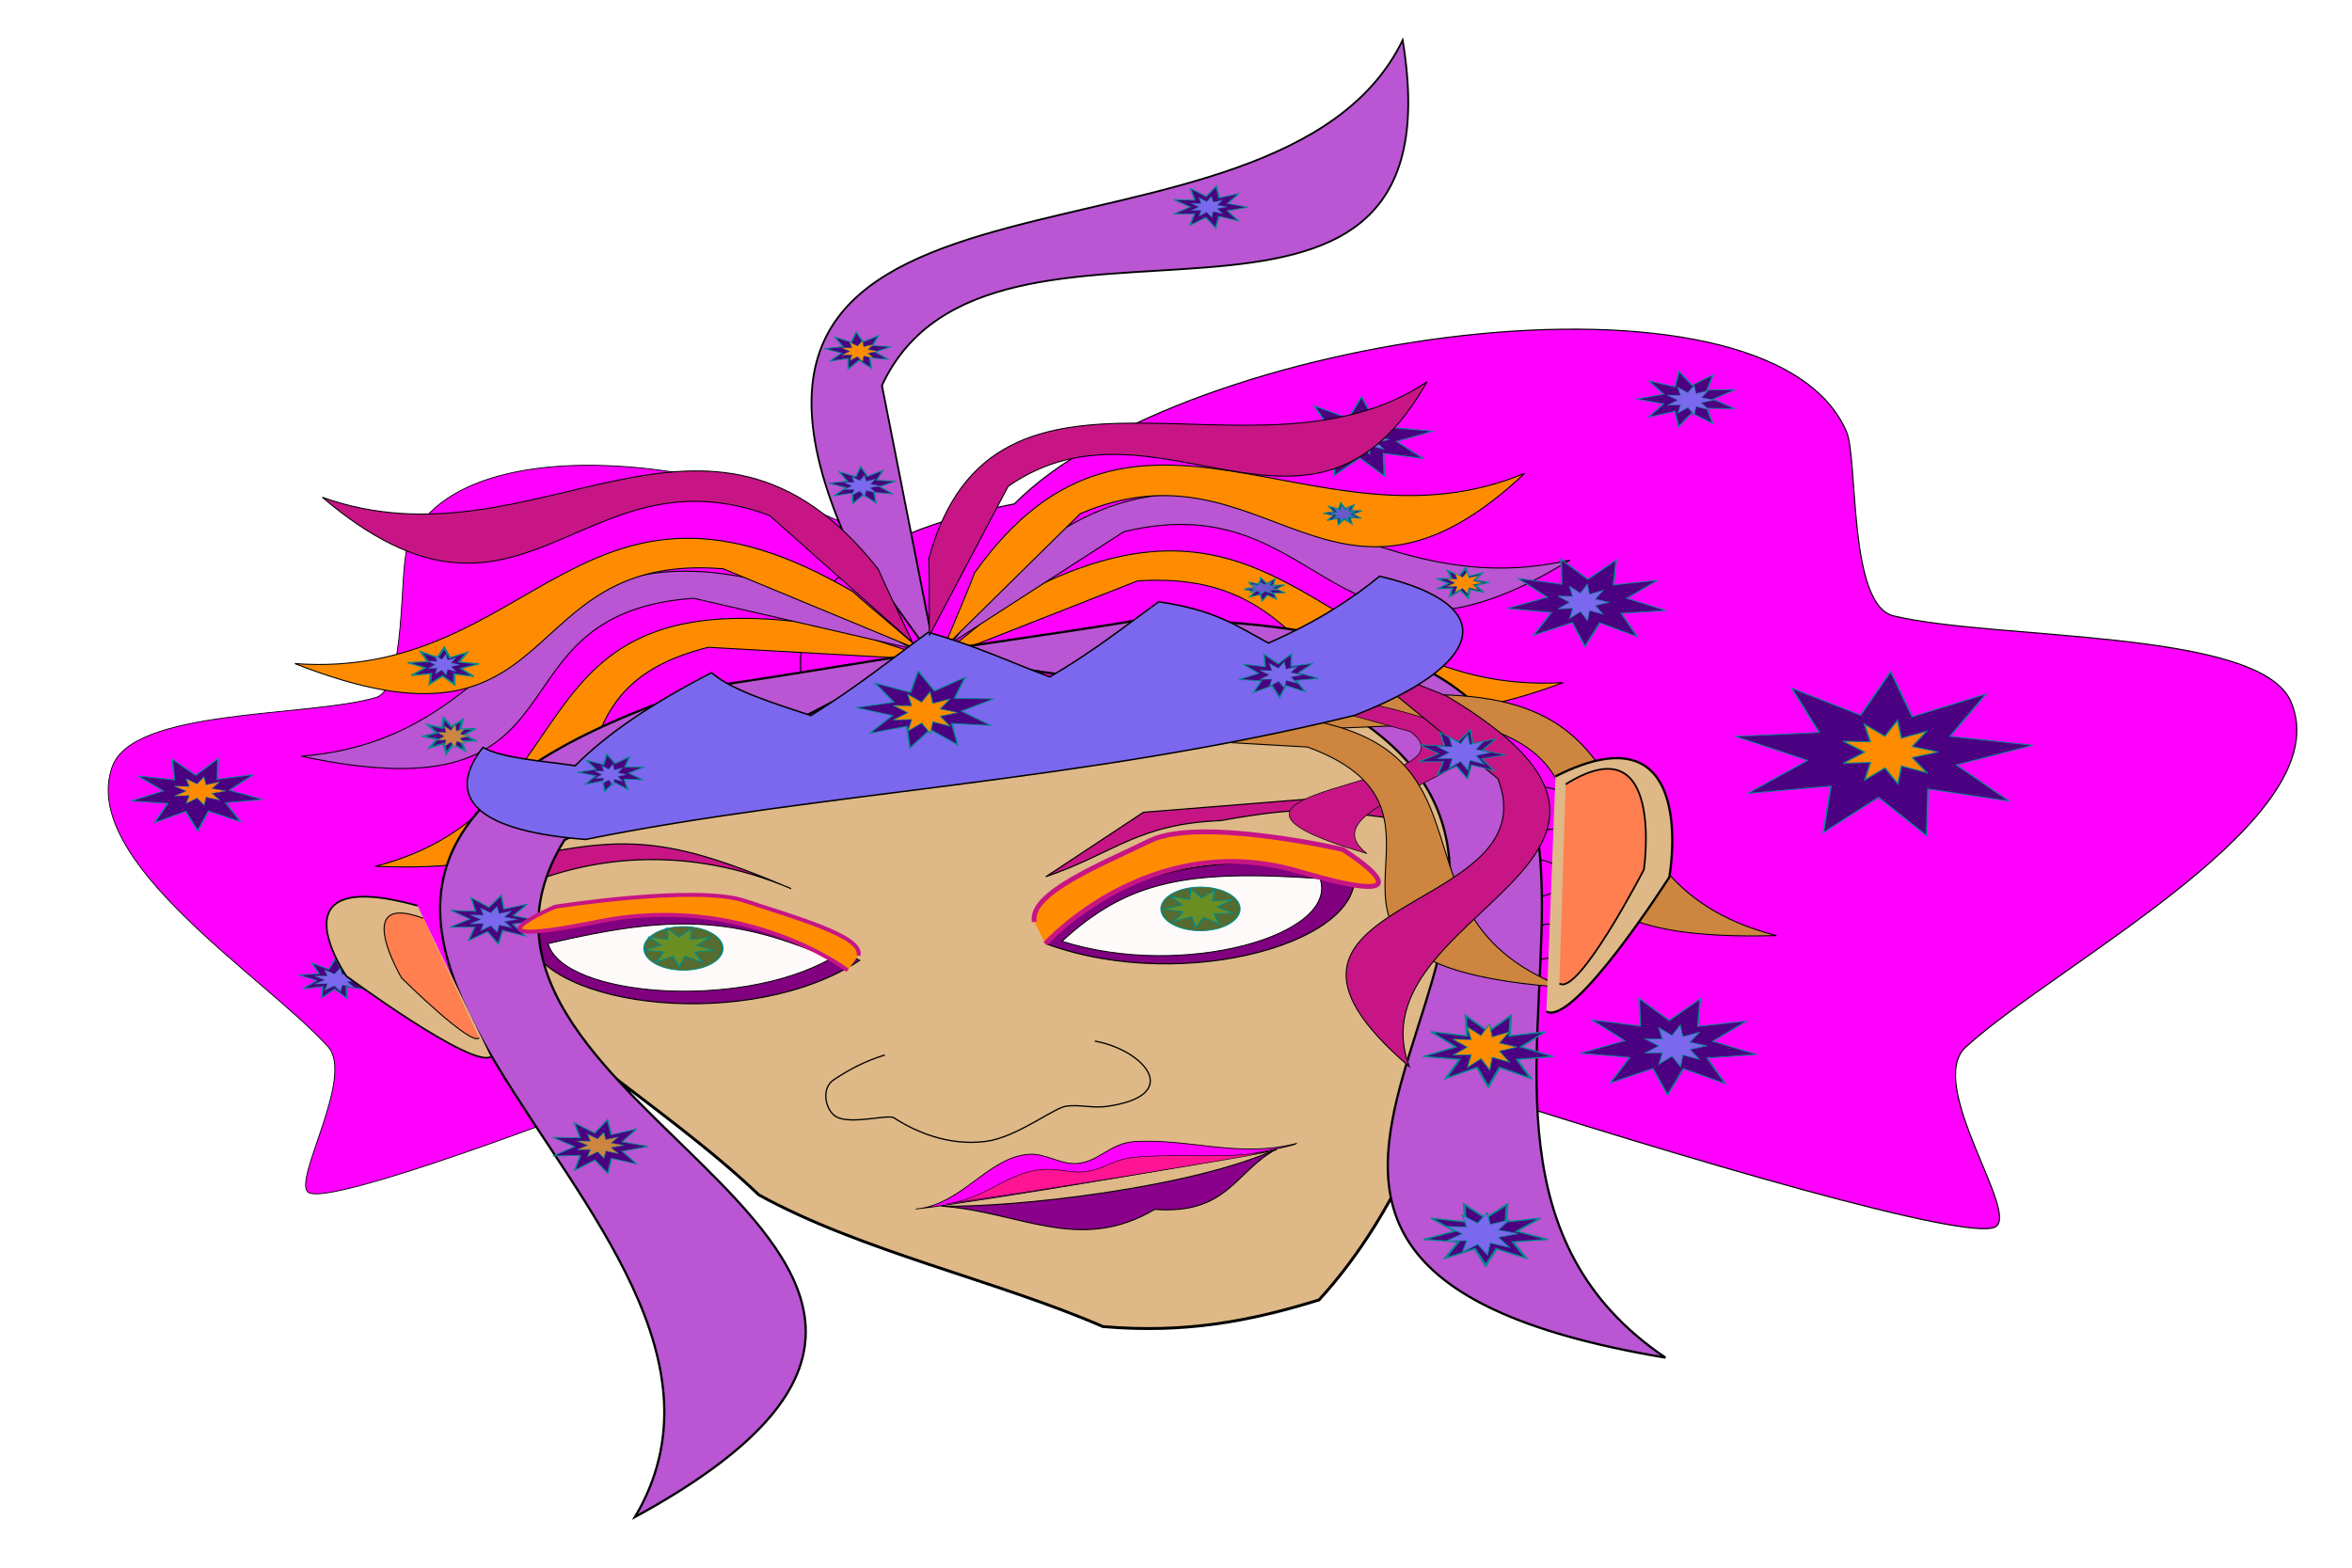 <?xml version="1.0" encoding="UTF-8" standalone="no"?>
<!-- Created with Inkscape (http://www.inkscape.org/) -->

<svg
   xmlns:dc="http://purl.org/dc/elements/1.1/"
   xmlns:cc="http://creativecommons.org/ns#"
   xmlns:rdf="http://www.w3.org/1999/02/22-rdf-syntax-ns#"
   xmlns:svg="http://www.w3.org/2000/svg"
   xmlns="http://www.w3.org/2000/svg"
   xmlns:sodipodi="http://sodipodi.sourceforge.net/DTD/sodipodi-0.dtd"
   xmlns:inkscape="http://www.inkscape.org/namespaces/inkscape"
   width="1080"
   height="720"
   id="svg2"
   version="1.1"
   inkscape:version="0.48.4 r9939"
   sodipodi:docname="FaceIconFemale1.svg">
  <defs
     id="defs4" />
  <sodipodi:namedview
     id="base"
     pagecolor="#ffffff"
     bordercolor="#666666"
     borderopacity="1.0"
     inkscape:pageopacity="0.0"
     inkscape:pageshadow="2"
     inkscape:zoom="0.24748737"
     inkscape:cx="165.06967"
     inkscape:cy="320.86978"
     inkscape:document-units="px"
     inkscape:current-layer="layer1"
     showgrid="false"
     units="px"
     inkscape:window-width="1358"
     inkscape:window-height="698"
     inkscape:window-x="0"
     inkscape:window-y="0"
     inkscape:window-maximized="1" />
  <g
     inkscape:label="Layer 1"
     inkscape:groupmode="layer"
     id="layer1"
     transform="translate(0,-332.36)">
    <path
       inkscape:connector-curvature="0"
       id="path3932"
       d="m 440.693,611.042 c 99.711,23.452 62.991,90.905 33.329,141.497 -7.654,13.055 -314.545,137.653 -332.268,127.546 -8.069,-4.602 21.421,-53.086 8.834,-67.015 -28.942,-32.029 -114.415,-85.335 -99.064,-128.548 9.569,-26.938 89.807,-22.67 121.095,-31.815 13.953,-4.078 10.75,-58.361 14.402,-68.643 24.012,-67.596 201.917,-36.611 253.671,26.978 z"
       style="fill:#ff00ff;stroke:#000000;stroke-width:0.391px;stroke-linecap:butt;stroke-linejoin:miter;stroke-opacity:1" />
    <path
       style="fill:#ff00ff;stroke:#000000;stroke-width:0.533px;stroke-linecap:butt;stroke-linejoin:miter;stroke-opacity:1"
       d="m 465.745,563.789 c -150.184,28.952 -94.875,112.226 -50.2,174.685 11.528,16.117 473.763,169.939 500.457,157.461 12.154,-5.681 -32.264,-65.536 -13.305,-82.733 43.592,-39.541 172.33,-105.35 149.209,-158.698 -14.413,-33.257 -135.266,-27.987 -182.392,-39.278 -21.015,-5.035 -16.192,-72.05 -21.693,-84.743 -36.166,-83.45 -304.124,-45.197 -382.076,33.306 z"
       id="path3930"
       inkscape:connector-curvature="0" />
    <path
       style="fill:#deb887;stroke:#000000;stroke-width:1.332px;stroke-linecap:butt;stroke-linejoin:miter;stroke-opacity:1"
       d="m 206.009,756.325 c 34.626,47.592 97.194,81.746 142.469,124.833 46.804,25.795 109.326,39.314 157.963,60.46 37.553,3.237 67.455,-2.379 99.244,-12.238 38.938,-42.708 51.504,-90.312 77.45,-138.563 32.565,-60.154 -2.647,-114.969 -71.154,-161.721 -126.299,33.045 -344.449,51.89 -405.971,127.229 z"
       id="path3296"
       inkscape:connector-curvature="0" />
    <path
       inkscape:connector-curvature="0"
       id="path3888"
       d="M 430.023,636.394 404.981,509.401 c 49.533,-106.736 267.665,15.02 239.098,-158.589 -57.774,118.735 -340.105,34.884 -255.894,228.294 14.944,19.526 37.097,51.677 41.838,57.289 z"
       style="fill:#ba55d3;stroke:#000000;stroke-width:0.818px;stroke-linecap:butt;stroke-linejoin:miter;stroke-opacity:1" />
    <path
       inkscape:connector-curvature="0"
       id="path3896"
       d="m 429.958,635.475 92.378,-36.327 c 98.546,-6.496 67.47,94.444 195.436,46.712 -110.416,6.316 -128.139,-108.191 -255.185,-37.174 -10.918,9.364 -29.623,23.946 -32.628,26.789 z"
       style="fill:#ff8c00;stroke:#000000;stroke-width:0.472px;stroke-linecap:butt;stroke-linejoin:miter;stroke-opacity:1" />
    <path
       style="fill:#ba55d3;stroke:#000000;stroke-width:0.472px;stroke-linecap:butt;stroke-linejoin:miter;stroke-opacity:1"
       d="m 437.369,627.285 78.696,-50.734 c 93.957,-22.707 95.004,80.762 204.82,13.006 -105.572,24.504 -158.353,-84.065 -260.051,6.215 -7.728,10.934 -21.421,28.244 -23.466,31.513 z"
       id="path3898"
       inkscape:connector-curvature="0" />
    <path
       inkscape:connector-curvature="0"
       id="path3900"
       d="m 433.516,629.871 62.542,-61.616 c 85.44,-36.529 115.892,64.513 204.031,-18.495 -96.289,40.058 -178.792,-58.088 -252.584,45.713 -4.449,11.872 -12.918,30.89 -13.989,34.399 z"
       style="fill:#ff8c00;stroke:#000000;stroke-width:0.472px;stroke-linecap:butt;stroke-linejoin:miter;stroke-opacity:1" />
    <path
       style="fill:#ff8c00;stroke:#000000;stroke-width:0.472px;stroke-linecap:butt;stroke-linejoin:miter;stroke-opacity:1"
       d="m 429.797,635.5 -104.558,-5.859 c -93.709,23.248 -9.497,106.352 -152.903,100.604 104.464,-26.929 57.38,-136.893 212.815,-109.579 15.16,5.329 40.325,13.124 44.646,14.834 z"
       id="path3890"
       inkscape:connector-curvature="0" />
    <path
       style="fill:none;stroke:#000000;stroke-width:0.533px;stroke-linecap:butt;stroke-linejoin:miter;stroke-opacity:1"
       d="m 680.925,704.447 c 26.155,-14.892 32.583,-14.225 49.817,3.154"
       id="path3009"
       inkscape:connector-curvature="0" />
    <path
       style="fill:none;stroke:#000000;stroke-width:0.533px;stroke-linecap:butt;stroke-linejoin:miter;stroke-opacity:1"
       d="m 686.699,735.877 c 1.972,-0.766 4.097,-1.424 5.917,-2.299 2.892,-1.391 5.752,-6.274 9.987,-6.622 10.669,-0.877 23.048,8.993 14.744,13.652 -7.997,4.486 -30.187,6.787 -28.187,14.283 4.365,16.359 17.415,-2.096 24.234,2.72 17.552,12.396 -4.458,15.736 -10.816,15.754"
       id="path3015"
       inkscape:connector-curvature="0" />
    <path
       style="fill:none;stroke:#000000;stroke-width:0.533px;stroke-linecap:butt;stroke-linejoin:miter;stroke-opacity:1"
       d="m 731.641,706.077 c -9.02,10.698 -49.706,9.53 -29.251,-1.945"
       id="path3017"
       inkscape:connector-curvature="0" />
    <path
       style="fill:#800080;stroke:#000000;stroke-width:0.533px;stroke-linecap:butt;stroke-linejoin:miter;stroke-opacity:1"
       d="m 480.519,765.886 c 37.183,-35.254 69.666,-41.438 140.814,-35.147 8.904,33.372 -76.526,58.558 -140.814,35.147 z"
       id="path3023"
       inkscape:connector-curvature="0" />
    <path
       inkscape:connector-curvature="0"
       id="path3025"
       d="m 394.703,773.441 c -53.946,-27.784 -88.262,-28.493 -153.1,-11.056 8.845,33.376 103.739,43.782 153.1,11.056 z"
       style="fill:#800080;stroke:#000000;stroke-width:0.533px;stroke-linecap:butt;stroke-linejoin:miter;stroke-opacity:1" />
    <path
       style="fill:#fffafa;stroke:#000000;stroke-width:0.418px;stroke-linecap:butt;stroke-linejoin:miter;stroke-opacity:1"
       d="m 381.516,772.621 c -45.163,-19.725 -74.302,-19.985 -129.813,-6.879 6.709,24.107 87.083,30.944 129.813,6.879 z"
       id="path3027"
       inkscape:connector-curvature="0" />
    <path
       inkscape:connector-curvature="0"
       id="path3029"
       d="m 487.669,764.675 c 30.264,-27.876 57.668,-33.017 118.474,-28.794 8.89,25.962 -62.834,46.447 -118.474,28.794 z"
       style="fill:#fffafa;stroke:#000000;stroke-width:0.434px;stroke-linecap:butt;stroke-linejoin:miter;stroke-opacity:1"
       inkscape:transform-center-x="18.483555"
       inkscape:transform-center-y="-1.1630363" />
    <path
       sodipodi:type="arc"
       style="fill:#556b2f;stroke:#008b8b"
       id="path3801"
       sodipodi:cx="433.35544"
       sodipodi:cy="459.40265"
       sodipodi:rx="25.253813"
       sodipodi:ry="25.253813"
       d="m 458.609,459.403 a 25.254,25.254 0 1 1 -50.508,0 25.254,25.254 0 1 1 50.508,0 z"
       transform="matrix(0.698,0.086,-0.155,0.387,82.549,552.877)" />
    <path
       d="m 458.609,459.403 a 25.254,25.254 0 1 1 -50.508,0 25.254,25.254 0 1 1 50.508,0 z"
       sodipodi:ry="25.253813"
       sodipodi:rx="25.253813"
       sodipodi:cy="459.40265"
       sodipodi:cx="433.35544"
       id="path3803"
       style="fill:#556b2f;stroke:#008b8b"
       sodipodi:type="arc"
       transform="matrix(0.679,0.124,-0.223,0.377,359.447,522.858)" />
    <path
       sodipodi:type="star"
       style="fill:#6b8e23;stroke:#008b8b"
       id="path3805"
       sodipodi:sides="9"
       sodipodi:cx="426.28436"
       sodipodi:cy="452.33157"
       sodipodi:r1="23.035023"
       sodipodi:r2="11.517513"
       sodipodi:arg1="0.66104317"
       sodipodi:arg2="1.010109"
       inkscape:flatsided="false"
       inkscape:rounded="0"
       inkscape:randomized="0"
       d="m 444.467,466.474 -12.058,-4.388 -1.286,12.767 -6.416,-11.112 -9.192,8.953 2.228,-12.637 -12.796,0.95 9.829,-8.249 -10.414,-7.497 12.832,-6.8e-4 -3.158,-12.437 9.83,8.248 5.575,-11.557 2.229,12.637 11.7,-5.27 -6.415,11.113 12.35,3.484 -12.058,4.389 z"
       inkscape:transform-center-x="0.020231907"
       inkscape:transform-center-y="0.26464052"
       transform="matrix(0.698,0.086,-0.155,0.387,84.428,555.574)" />
    <path
       transform="matrix(0.679,0.124,-0.223,0.377,362.216,525.894)"
       inkscape:transform-center-y="0.1103743"
       inkscape:transform-center-x="0.29961584"
       d="m 444.467,466.474 -12.058,-4.388 -1.286,12.767 -6.416,-11.112 -9.192,8.953 2.228,-12.637 -12.796,0.95 9.829,-8.249 -10.414,-7.497 12.832,-6.8e-4 -3.158,-12.437 9.83,8.248 5.575,-11.557 2.229,12.637 11.7,-5.27 -6.415,11.113 12.35,3.484 -12.058,4.389 z"
       inkscape:randomized="0"
       inkscape:rounded="0"
       inkscape:flatsided="false"
       sodipodi:arg2="1.010109"
       sodipodi:arg1="0.66104317"
       sodipodi:r2="11.517513"
       sodipodi:r1="23.035023"
       sodipodi:cy="452.33157"
       sodipodi:cx="426.28436"
       sodipodi:sides="9"
       id="path3807"
       style="fill:#6b8e23;stroke:#008b8b"
       sodipodi:type="star" />
    <path
       style="fill:#c71585;stroke:#000000;stroke-width:0.533px;stroke-linecap:butt;stroke-linejoin:miter;stroke-opacity:1"
       d="m 363.042,740.387 c -45.831,-19.397 -94.326,-17.4 -136.98,5.465 -18.283,-1.639 -5.184,-11.66 -6.532,-14.69 63.48,-15.539 81.412,-17.057 143.511,9.225 z"
       id="path3811"
       inkscape:connector-curvature="0" />
    <path
       style="fill:#c71585;stroke:#000000;stroke-width:0.533px;stroke-linecap:butt;stroke-linejoin:miter;stroke-opacity:1"
       d="m 480.435,734.912 44.616,-29.486 98.594,-7.886 c 12.66,1.65 18.35,8.076 27.377,12.049 -42.786,-4.941 -47.759,-8.016 -90.49,-0.352 -38.329,1.517 -49.273,15.212 -80.097,25.674 z"
       id="path3815"
       inkscape:connector-curvature="0" />
    <path
       style="fill:#deb887;stroke:#000000;stroke-width:0.591px;stroke-linecap:butt;stroke-linejoin:miter;stroke-opacity:1"
       d="m 406.292,816.89 c -9.624,2.977 -16.57,6.859 -23.409,11.353 -5.971,3.923 -3.934,13.718 0.73,16.784 6.421,4.22 24.134,-1.094 26.912,0.732 9.691,6.369 25.177,13.084 42.236,10.804 14.217,-1.9 31.099,-15.41 36.894,-16.185 5.936,-0.793 12.15,0.973 18.126,0.175 36.082,-4.822 17.854,-25.892 -5.051,-30.058"
       id="path3823"
       inkscape:connector-curvature="0" />
    <path
       style="fill:#8b008b;stroke:#000000;stroke-width:0.481px;stroke-linecap:butt;stroke-linejoin:miter;stroke-opacity:1"
       d="m 432.234,886.296 c 33.382,0.811 115.205,-8.49 153.806,-26.131 -19.059,10.312 -22.254,30.075 -55.85,27.642 -34.561,20.485 -61.714,1.114 -97.957,-1.511 z"
       id="path3841"
       inkscape:connector-curvature="0" />
    <path
       style="fill:#ff00ff;stroke:#000000;stroke-width:0.382px;stroke-linecap:butt;stroke-linejoin:miter;stroke-opacity:1"
       d="m 420.71,887.63 c 21.081,-1.966 33.036,-24.023 52.061,-25.163 7.122,-0.427 14.386,4.716 21.396,4.296 10.377,-0.622 15.487,-9.427 26.85,-10.107 25.45,-1.525 47.842,7.728 74.281,0.862 -2.249,2.998 -150.803,27.571 -174.588,30.113 z"
       id="path3851"
       inkscape:connector-curvature="0" />
    <path
       style="fill:#ba55d3;stroke:#000000;stroke-width:1.034px;stroke-linecap:butt;stroke-linejoin:miter;stroke-opacity:1"
       d="m 421.968,632.716 200.534,29.239 C 762.806,753.728 492.865,910.513 764.741,955.881 609.734,851.246 848.501,617.496 524.654,616.83 c -35.272,6.066 -92.37,13.719 -102.686,15.887 z"
       id="path3882"
       inkscape:connector-curvature="0" />
    <path
       inkscape:connector-curvature="0"
       id="path3886"
       d="m 426.406,632.03 -167.224,86.136 c -77.579,125.482 255.939,188.904 32.389,310.92 83.916,-141.598 -263.636,-284.638 32.149,-381.169 35.609,-4.9 92.054,-14.814 102.686,-15.887 z"
       style="fill:#ba55d3;stroke:#000000;stroke-width:1.034px;stroke-linecap:butt;stroke-linejoin:miter;stroke-opacity:1" />
    <path
       inkscape:connector-curvature="0"
       id="path3892"
       d="M 418.492,630.206 318.483,607.12 c -98.473,7.065 -42.239,101.995 -180.116,72.56 110.089,-8.861 98.345,-123.779 241.247,-71.342 13.111,7.71 35.201,19.484 38.878,21.868 z"
       style="fill:#ba55d3;stroke:#000000;stroke-width:0.472px;stroke-linecap:butt;stroke-linejoin:miter;stroke-opacity:1" />
    <path
       style="fill:#ff8c00;stroke:#000000;stroke-width:0.472px;stroke-linecap:butt;stroke-linejoin:miter;stroke-opacity:1"
       d="m 423.445,631.429 -91.252,-37.822 c -98.324,-8.098 -70.323,93.322 -196.806,43.519 110.197,8.112 131.395,-106.078 256.252,-33.01 10.631,9.539 28.888,24.422 31.806,27.314 z"
       id="path3894"
       inkscape:connector-curvature="0" />
    <path
       inkscape:connector-curvature="0"
       id="path3327"
       d="m 563.736,668.878 110.173,-4.56 c 93.693,23.169 -8.926,101.806 141.777,97.741 -104.268,-26.796 -35.644,-131.492 -202.722,-106.922 -16.768,4.945 -44.415,12.149 -49.228,13.741 z"
       style="fill:#cd853f;stroke:#000000;stroke-width:0.472px;stroke-linecap:butt;stroke-linejoin:miter;stroke-opacity:1" />
    <path
       inkscape:connector-curvature="0"
       id="path3323"
       d="m 569.989,646.82 77.571,21.525 c 34.718,25.699 -123.483,25.985 -19.886,56.022 -37.466,-28.876 128.533,-43.312 -9.502,-71.128 -16.717,-2.114 -43.185,-5.859 -48.182,-6.418 z"
       style="fill:#c71585;stroke:#000000;stroke-width:0.305px;stroke-linecap:butt;stroke-linejoin:miter;stroke-opacity:1" />
    <path
       style="fill:#cd853f;stroke:#000000;stroke-width:0.472px;stroke-linecap:butt;stroke-linejoin:miter;stroke-opacity:1"
       d="m 490.393,669.247 109.987,6.196 c 87.415,32.017 -31.861,99.814 118.095,110.436 -97.052,-36.632 -5.499,-133.502 -176.29,-125.438 -17.701,3.261 -46.673,7.699 -51.792,8.806 z"
       id="path3325"
       inkscape:connector-curvature="0" />
    <path
       style="fill:#c71585;stroke:#000000;stroke-width:0.472px;stroke-linecap:butt;stroke-linejoin:miter;stroke-opacity:1"
       d="m 618.852,633.501 68.949,56.498 c 24.843,63.575 -132.321,53.659 -40.721,132.187 -26.382,-71.331 143.823,-94.618 17.202,-170.16 -15.805,-6.158 -40.679,-16.857 -45.43,-18.525 z"
       id="path3329"
       inkscape:connector-curvature="0" />
    <path
       style="fill:#7b68ee;stroke:#000000;stroke-width:0.679px;stroke-linecap:butt;stroke-linejoin:miter;stroke-opacity:1"
       d="m 268.913,717.892 c -55.805,-4.247 -62.732,-22.39 -47.156,-42.252 8.999,5.035 27.553,6.21 42.372,8.387 14.874,-14.906 35.237,-28.588 62.576,-42.713 9.427,8.192 28.571,13.994 45.633,19.68 21.017,-13.022 36.426,-25.544 53.885,-38.222 22.483,6.319 37.997,13.89 55.845,20.459 19.485,-11.357 33.828,-22.746 49.974,-34.471 26.159,3.719 36.383,11.403 50.413,18.941 23.138,-10.099 39.307,-21.034 51.06,-30.707 57.829,13.777 46.612,41.347 -11.511,63.912 -125.411,30.759 -246.057,35.33 -353.091,56.987 z"
       id="path3913"
       inkscape:connector-curvature="0" />
    <path
       sodipodi:type="star"
       style="fill:#4b0082;stroke:#008b8b"
       id="path3934"
       sodipodi:sides="9"
       sodipodi:cx="1187.9395"
       sodipodi:cy="191.7122"
       sodipodi:r1="97.14286"
       sodipodi:r2="48.571434"
       sodipodi:arg1="1.2753555"
       sodipodi:arg2="1.6244213"
       inkscape:flatsided="false"
       inkscape:rounded="0"
       inkscape:randomized="0"
       d="m 1216.224,284.646 -30.888,-44.432 -35.467,40.871 4.899,-53.891 -53.44,8.511 38.394,-38.134 -46.408,-27.831 53.923,-4.533 -17.662,-51.15 44.222,31.189 19.349,-50.536 13.828,52.317 47.306,-26.276 -23.036,48.966 53.128,10.279 -49.121,22.703 34.091,42.025 -52.222,-14.183 z"
       inkscape:transform-center-x="-0.64644824"
       inkscape:transform-center-y="-0.80761679"
       transform="matrix(0.715,0,0,0.397,15.073,603.175)" />
    <path
       sodipodi:type="star"
       style="fill:#4b0082;stroke:#008b8b"
       id="path3936"
       sodipodi:sides="9"
       sodipodi:cx="852.56873"
       sodipodi:cy="-175.98331"
       sodipodi:r1="47.121208"
       sodipodi:r2="23.560608"
       sodipodi:arg1="0.5404195"
       sodipodi:arg2="0.88948535"
       inkscape:flatsided="false"
       inkscape:rounded="0"
       inkscape:randomized="0"
       d="m 892.975,-151.74 -25.567,-5.943 0.531,26.244 -15.766,-20.987 -16.463,20.445 1.413,-26.211 -25.753,5.08 17.93,-19.17 -22.993,-12.662 26.058,-3.16 -9.474,-24.479 21.993,14.329 8.477,-24.842 7.637,25.113 22.462,-13.581 -10.292,24.147 25.937,4.035 -23.406,11.882 z"
       inkscape:transform-center-x="-0.098418791"
       inkscape:transform-center-y="-0.5101285"
       transform="matrix(0.715,0,0,0.397,15.073,603.175)" />
    <path
       sodipodi:type="star"
       style="fill:#4b0082;stroke:#008b8b"
       id="path3938"
       sodipodi:sides="9"
       sodipodi:cx="1050.5586"
       sodipodi:cy="527.08289"
       sodipodi:r1="57.42786"
       sodipodi:r2="28.713936"
       sodipodi:arg1="0.88506682"
       sodipodi:arg2="1.2341327"
       inkscape:flatsided="false"
       inkscape:rounded="0"
       inkscape:randomized="0"
       d="m 1086.924,571.53 -26.88,-17.345 -10.198,30.321 -9.442,-30.565 -27.302,16.673 12.414,-29.484 -31.632,-4.777 28.461,-14.607 -21.16,-23.992 31.191,7.105 -0.788,-31.981 19.327,25.492 19.953,-25.005 -1.581,31.951 31.358,-6.329 -21.749,23.46 28.09,15.308 -31.74,3.991 z"
       inkscape:transform-center-x="0.088394577"
       inkscape:transform-center-y="0.6389743"
       transform="matrix(0.715,0,0,0.397,15.073,603.175)" />
    <path
       sodipodi:type="star"
       style="fill:#4b0082;stroke:#008b8b"
       id="path3940"
       sodipodi:sides="9"
       sodipodi:cx="998.0307"
       sodipodi:cy="13.925367"
       sodipodi:r1="51.745056"
       sodipodi:r2="25.872534"
       sodipodi:arg1="0.89605538"
       sodipodi:arg2="1.2451212"
       inkscape:flatsided="false"
       inkscape:rounded="0"
       inkscape:randomized="0"
       d="m 1030.356,54.331 -24.047,-15.894 -9.488,27.218 -8.205,-27.632 -24.764,14.752 11.476,-26.442 -28.452,-4.618 25.788,-12.879 -18.828,-21.826 28.033,6.711 -0.393,-28.822 17.161,23.16 18.225,-22.332 -1.741,28.772 28.316,-5.392 -19.828,20.922 25.157,14.07 -28.637,3.282 z"
       inkscape:transform-center-x="0.15022622"
       inkscape:transform-center-y="0.53702913"
       transform="matrix(0.715,0,0,0.397,15.073,603.175)" />
    <path
       sodipodi:type="star"
       style="fill:#4b0082;stroke:#008b8b"
       id="path3942"
       sodipodi:sides="9"
       sodipodi:cx="1062.6805"
       sodipodi:cy="-220.43002"
       sodipodi:r1="32.576443"
       sodipodi:r2="16.288223"
       sodipodi:arg1="1.0516502"
       sodipodi:arg2="1.4007161"
       inkscape:flatsided="false"
       inkscape:rounded="0"
       inkscape:randomized="0"
       d="m 1078.843,-192.146 -13.405,-12.231 -8.557,16.003 -2.407,-17.986 -16.841,6.759 9.717,-15.326 -17.246,-5.648 17.295,-5.494 -9.581,-15.412 16.78,6.909 2.567,-17.964 8.414,16.078 13.514,-12.111 -3.89,17.725 18.137,-0.591 -14.373,11.078 14.274,11.205 -18.131,-0.753 z"
       inkscape:transform-center-x="0.68452423"
       inkscape:transform-center-y="-0.009999807"
       transform="matrix(0.715,0,0,0.397,15.073,603.175)" />
    <path
       sodipodi:type="star"
       style="fill:#4b0082;stroke:#008b8b"
       id="path3944"
       sodipodi:sides="9"
       sodipodi:cx="105.05586"
       sodipodi:cy="236.15894"
       sodipodi:r1="42.952274"
       sodipodi:r2="21.476141"
       sodipodi:arg1="0.85196633"
       sodipodi:arg2="1.2010322"
       inkscape:flatsided="false"
       inkscape:rounded="0"
       inkscape:randomized="0"
       d="m 133.34,268.484 -20.523,-12.3 -6.872,22.918 -7.815,-22.614 -19.996,13.139 8.55,-22.347 -23.764,-2.788 20.914,-11.623 -16.412,-17.411 23.492,4.539 -1.381,-23.887 15.078,18.578 14.297,-19.186 -0.391,23.923 23.284,-5.508 -15.677,18.075 21.377,10.748 -23.628,3.769 z"
       inkscape:transform-center-x="-0.11036833"
       inkscape:transform-center-y="0.45365424"
       transform="matrix(0.715,0,0,0.397,15.073,603.175)" />
    <path
       sodipodi:type="star"
       style="fill:#4b0082;stroke:#008b8b"
       id="path3946"
       sodipodi:sides="9"
       sodipodi:cx="193.9493"
       sodipodi:cy="450.31128"
       sodipodi:r1="23.560604"
       sodipodi:r2="11.780304"
       sodipodi:arg1="0.5404195"
       sodipodi:arg2="0.88948535"
       inkscape:flatsided="false"
       inkscape:rounded="0"
       inkscape:randomized="0"
       d="m 214.152,462.433 -12.784,-2.972 0.265,13.122 -7.883,-10.493 -8.231,10.222 0.707,-13.105 -12.876,2.54 8.965,-9.585 -11.496,-6.331 13.029,-1.58 -4.737,-12.24 10.996,7.165 4.239,-12.421 3.818,12.557 11.231,-6.791 -5.146,12.073 12.969,2.017 -11.703,5.941 z"
       inkscape:transform-center-x="-0.049203742"
       inkscape:transform-center-y="-0.2550621"
       transform="matrix(0.715,0,0,0.397,15.073,603.175)" />
    <path
       sodipodi:type="star"
       style="fill:#4b0082;stroke:#008b8b"
       id="path3948"
       sodipodi:sides="9"
       sodipodi:cx="755.59412"
       sodipodi:cy="-442.66357"
       sodipodi:r1="24.578072"
       sodipodi:r2="12.289038"
       sodipodi:arg1="1.4056476"
       sodipodi:arg2="1.7547135"
       inkscape:flatsided="false"
       inkscape:rounded="0"
       inkscape:randomized="0"
       d="m 759.635,-418.42 -6.288,-12.162 -10.241,9.087 3.001,-13.358 -13.686,0.379 10.885,-8.304 -10.727,-8.507 13.677,0.635 -2.749,-13.412 10.068,9.278 6.515,-12.042 1.749,13.579 12.731,-5.037 -7.388,11.527 12.99,4.325 -13.069,4.081 7.171,11.663 -12.634,-5.275 z"
       inkscape:transform-center-x="-0.50165722"
       inkscape:transform-center-y="0.015895228"
       transform="matrix(0.715,0,0,0.397,15.073,603.175)" />
    <path
       sodipodi:type="star"
       style="fill:#4b0082;stroke:#008b8b"
       id="path3950"
       sodipodi:sides="9"
       sodipodi:cx="573.76666"
       sodipodi:cy="139.18428"
       sodipodi:r1="45.175396"
       sodipodi:r2="22.587702"
       sodipodi:arg1="1.1071487"
       sodipodi:arg2="1.4562146"
       inkscape:flatsided="false"
       inkscape:rounded="0"
       inkscape:randomized="0"
       d="m 593.97,179.59 -17.621,-17.967 -13.079,21.5 -1.949,-25.089 -23.838,8.063 14.634,-20.473 -23.444,-9.147 24.37,-6.277 -12.08,-22.076 22.703,10.856 4.937,-24.676 10.413,22.91 19.643,-15.73 -6.749,24.243 25.158,0.577 -20.753,14.233 18.902,16.613 -25.047,-2.437 z"
       inkscape:transform-center-x="0.64121085"
       inkscape:transform-center-y="-0.18656832"
       transform="matrix(0.715,0,0,0.397,15.073,603.175)" />
    <path
       sodipodi:type="star"
       style="fill:#4b0082;stroke:#008b8b"
       id="path3952"
       sodipodi:sides="9"
       sodipodi:cx="371.73615"
       sodipodi:cy="211.91527"
       sodipodi:r1="21.759352"
       sodipodi:r2="10.879678"
       sodipodi:arg1="0.38050638"
       sodipodi:arg2="0.72957223"
       inkscape:flatsided="false"
       inkscape:rounded="0"
       inkscape:randomized="0"
       d="m 391.939,219.996 -12.093,-0.829 2.172,11.925 -8.73,-8.408 -6.002,10.531 -1.283,-12.053 -11.367,4.209 6.765,-10.058 -11.413,-4.082 11.647,-3.357 -6.119,-10.463 11.08,4.915 2.038,-11.949 5.328,10.887 9.242,-7.843 -2.917,11.765 12.121,-0.068 -9.797,7.138 z"
       inkscape:transform-center-x="0.38522351"
       inkscape:transform-center-y="-0.047147597"
       transform="matrix(0.715,0,0,0.397,15.073,603.175)" />
    <path
       sodipodi:type="star"
       style="fill:#4b0082;stroke:#008b8b"
       id="path3954"
       sodipodi:sides="9"
       sodipodi:cx="800.04083"
       sodipodi:cy="98.778183"
       sodipodi:r1="25.872528"
       sodipodi:r2="12.936267"
       sodipodi:arg1="2.2455373"
       sodipodi:arg2="2.5946031"
       inkscape:flatsided="false"
       inkscape:rounded="0"
       inkscape:randomized="0"
       d="m 783.878,118.981 5.114,-13.475 -14.319,-1.641 12.579,-7.035 -9.914,-10.461 14.158,2.696 -0.87,-14.386 9.113,11.166 8.58,-11.58 -0.197,14.411 14.016,-3.355 -9.414,10.913 12.894,6.439 -14.226,2.309 5.738,13.221 -12.382,-7.376 -4.102,13.816 -4.744,-13.609 z"
       inkscape:transform-center-x="-0.075145411"
       inkscape:transform-center-y="0.26851467"
       transform="matrix(0.715,0,0,0.397,15.073,603.175)" />
    <path
       sodipodi:type="star"
       style="fill:#4b0082;stroke:#008b8b"
       id="path3956"
       sodipodi:sides="9"
       sodipodi:cx="917.21851"
       sodipodi:cy="187.6716"
       sodipodi:r1="28.571428"
       sodipodi:r2="14.285717"
       sodipodi:arg1="1.4288993"
       sodipodi:arg2="1.7779651"
       inkscape:flatsided="false"
       inkscape:rounded="0"
       inkscape:randomized="0"
       d="m 921.259,215.956 -6.979,-14.304 -12.147,10.284 3.848,-15.444 -15.916,0.07 12.875,-9.357 -12.237,-10.177 15.877,1.108 -2.833,-15.662 11.45,11.054 7.897,-13.818 1.666,15.828 14.932,-5.509 -8.898,13.196 14.98,5.378 -15.299,4.389 8.018,13.748 -14.541,-6.471 z"
       inkscape:transform-center-x="-0.50166121"
       inkscape:transform-center-y="0.0642665"
       transform="matrix(0.715,0,0,0.397,15.073,604.178)" />
    <path
       sodipodi:type="star"
       style="fill:#4b0082;stroke:#008b8b"
       id="path3958"
       sodipodi:sides="9"
       sodipodi:cx="921.25909"
       sodipodi:cy="519.00165"
       sodipodi:r1="28.284271"
       sodipodi:r2="14.142138"
       sodipodi:arg1="1.5707963"
       sodipodi:arg2="1.9198622"
       inkscape:flatsided="false"
       inkscape:rounded="0"
       inkscape:randomized="0"
       d="m 921.259,547.286 -4.837,-14.995 -13.344,8.378 5.933,-14.596 -15.607,-2.16 13.927,-7.367 -10.568,-11.686 15.405,3.309 -0.583,-15.745 9.674,12.436 9.674,-12.436 -0.583,15.745 15.405,-3.309 -10.568,11.686 13.927,7.367 -15.607,2.16 5.933,14.596 -13.344,-8.378 z"
       inkscape:transform-center-y="0.50999373"
       transform="matrix(1.071,0,0,0.598,-303.28,504.294)"
       inkscape:transform-center-x="-1.7120614e-05" />
    <path
       sodipodi:type="star"
       style="fill:#4b0082;stroke:#008b8b"
       id="path3960"
       sodipodi:sides="9"
       sodipodi:cx="933.38092"
       sodipodi:cy="737.19458"
       sodipodi:r1="24.243662"
       sodipodi:r2="12.121833"
       sodipodi:arg1="1.5707963"
       sodipodi:arg2="1.9198622"
       inkscape:flatsided="false"
       inkscape:rounded="0"
       inkscape:randomized="0"
       d="m 933.381,761.438 -4.146,-12.853 -11.438,7.181 5.086,-12.511 -13.378,-1.851 11.938,-6.315 -9.058,-10.017 13.204,2.836 -0.5,-13.496 8.292,10.66 8.292,-10.66 -0.5,13.496 13.204,-2.836 -9.058,10.017 11.938,6.315 -13.378,1.851 5.086,12.511 -11.438,-7.181 z"
       inkscape:transform-center-y="0.43620467"
       transform="matrix(1.19,0,0,0.597,-428.536,458.997)" />
    <path
       sodipodi:type="star"
       style="fill:#4b0082;stroke:#008b8b"
       id="path3962"
       sodipodi:sides="9"
       sodipodi:cx="294.96454"
       sodipodi:cy="381.62088"
       sodipodi:r1="28.571428"
       sodipodi:r2="14.285717"
       sodipodi:arg1="1.4288993"
       sodipodi:arg2="1.7779651"
       inkscape:flatsided="false"
       inkscape:rounded="0"
       inkscape:randomized="0"
       d="m 299.005,409.905 -6.979,-14.304 -12.147,10.284 3.848,-15.444 -15.916,0.07 12.875,-9.357 -12.237,-10.177 15.877,1.108 -2.833,-15.662 11.45,11.054 7.897,-13.818 1.666,15.828 14.932,-5.509 -8.898,13.196 14.98,5.378 -15.299,4.389 8.018,13.748 -14.541,-6.471 z"
       inkscape:transform-center-x="-0.50164585"
       inkscape:transform-center-y="0.06426229"
       transform="matrix(0.715,0,0,0.397,15.073,603.175)" />
    <path
       sodipodi:type="star"
       style="fill:#4b0082;stroke:#008b8b"
       id="path3964"
       sodipodi:sides="9"
       sodipodi:cx="363.65491"
       sodipodi:cy="644.26056"
       sodipodi:r1="31.558174"
       sodipodi:r2="15.77909"
       sodipodi:arg1="0.69473828"
       sodipodi:arg2="1.0438041"
       inkscape:flatsided="false"
       inkscape:rounded="0"
       inkscape:randomized="0"
       d="m 387.899,664.464 -16.308,-6.565 -2.35,17.422 -8.273,-15.511 -12.999,11.835 3.633,-17.2 -17.565,0.711 13.839,-10.841 -13.912,-10.746 17.57,0.591 -3.75,-17.175 13.079,11.746 8.167,-15.567 2.469,17.405 16.263,-6.675 -9.297,14.92 16.749,5.34 -16.712,5.454 z"
       inkscape:transform-center-x="-0.66725196"
       inkscape:transform-center-y="-0.0073792233"
       transform="matrix(0.715,0,0,0.397,15.073,603.175)" />
    <path
       sodipodi:type="star"
       style="fill:#4b0082;stroke:#008b8b"
       id="path3970"
       sodipodi:sides="9"
       sodipodi:cx="272.85715"
       sodipodi:cy="73.790756"
       sodipodi:r1="15.386185"
       sodipodi:r2="7.6930943"
       sodipodi:arg1="1.9513027"
       sodipodi:arg2="2.3003686"
       inkscape:flatsided="false"
       inkscape:rounded="0"
       inkscape:randomized="0"
       d="m 267.143,88.076 0.586,-8.551 -8.432,1.536 5.946,-6.173 -7.446,-4.244 8.523,-0.907 -2.976,-8.037 7.112,4.783 2.886,-8.07 2.373,8.236 7.399,-4.327 -3.476,7.835 8.449,1.441 -7.698,3.768 5.546,6.535 -8.319,-2.062 0.048,8.571 -5.047,-6.927 z"
       inkscape:transform-center-x="-0.090279712"
       inkscape:transform-center-y="-0.21376102"
       transform="matrix(1.075,0,0,0.561,-89.853,597.083)" />
    <path
       sodipodi:type="star"
       style="fill:#4b0082;stroke:#008b8b"
       id="path3972"
       sodipodi:sides="9"
       sodipodi:cx="274.28571"
       sodipodi:cy="159.50504"
       sodipodi:r1="11.517511"
       sodipodi:r2="5.7587571"
       sodipodi:arg1="1.6951513"
       sodipodi:arg2="2.0442172"
       inkscape:flatsided="false"
       inkscape:rounded="0"
       inkscape:randomized="0"
       d="m 272.857,170.934 -1.197,-6.303 -5.815,2.711 3.135,-5.598 -6.197,-1.661 6,-2.273 -3.68,-5.256 6.057,2.115 0.56,-6.391 3.281,5.514 4.537,-4.536 -1.031,6.332 6.391,-0.559 -4.86,4.188 5.255,3.68 -6.415,0.084 1.66,6.197 -4.969,-4.059 z"
       inkscape:transform-center-x="0.27343886"
       inkscape:transform-center-y="0.071281976"
       transform="matrix(1.102,0,0,0.711,-95.672,556.779)" />
    <path
       sodipodi:type="star"
       style="fill:#4b0082;stroke:#008b8b"
       id="path3974"
       sodipodi:sides="9"
       sodipodi:cx="841.42859"
       sodipodi:cy="-87.637817"
       sodipodi:r1="12.777531"
       sodipodi:r2="6.3887672"
       sodipodi:arg1="1.1071487"
       sodipodi:arg2="1.4562146"
       inkscape:flatsided="false"
       inkscape:rounded="0"
       inkscape:randomized="0"
       d="m 847.143,-76.209 -4.984,-5.082 -3.699,6.081 -0.551,-7.096 -6.743,2.281 4.139,-5.791 -6.631,-2.587 6.893,-1.775 -3.417,-6.244 6.421,3.071 1.396,-6.979 2.945,6.48 5.556,-4.449 -1.909,6.857 7.116,0.163 -5.87,4.026 5.346,4.699 -7.084,-0.689 z"
       inkscape:transform-center-x="0.18134497"
       inkscape:transform-center-y="-0.052770525"
       transform="matrix(0.715,0,0,0.397,15.073,603.175)" />
    <path
       sodipodi:type="star"
       style="fill:#4b0082;stroke:#008b8b"
       id="path3976"
       sodipodi:sides="9"
       sodipodi:cx="914.28571"
       sodipodi:cy="-11.923532"
       sodipodi:r1="13.170778"
       sodipodi:r2="6.5853906"
       sodipodi:arg1="1.3521274"
       sodipodi:arg2="1.7011932"
       inkscape:flatsided="false"
       inkscape:rounded="0"
       inkscape:randomized="0"
       d="m 917.143,0.934 -3.713,-6.328 -5.219,5.156 1.223,-7.234 -7.313,0.595 5.587,-4.756 -5.984,-4.245 7.337,-0.052 -1.856,-7.098 5.654,4.676 3.141,-6.63 1.325,7.216 6.668,-3.06 -3.623,6.38 7.075,1.942 -6.876,2.558 4.172,6.036 -6.912,-2.46 z"
       inkscape:transform-center-x="-0.28077409"
       inkscape:transform-center-y="-0.052809661"
       transform="matrix(0.944,0,0,0.523,-191.639,606.396)" />
    <path
       sodipodi:type="star"
       style="fill:#4b0082;stroke:#008b8b"
       id="path3978"
       sodipodi:sides="9"
       sodipodi:cx="791.42859"
       sodipodi:cy="-0.49496081"
       sodipodi:r1="13.477116"
       sodipodi:r2="6.7385597"
       sodipodi:arg1="1.012197"
       sodipodi:arg2="1.3612629"
       inkscape:flatsided="false"
       inkscape:rounded="0"
       inkscape:randomized="0"
       d="m 798.571,10.934 -5.741,-4.837 -3.276,6.755 -1.289,-7.396 -6.852,3.069 3.767,-6.494 -7.221,-2.053 7.06,-2.553 -4.212,-6.215 7.049,2.582 0.768,-7.468 3.74,6.509 5.389,-5.227 -1.319,7.391 7.488,-0.54 -5.761,4.814 6.083,4.399 -7.507,-0.015 z"
       inkscape:transform-center-x="0.23268527"
       inkscape:transform-center-y="0.03250672"
       transform="matrix(0.715,0,0,0.397,15.073,603.175)" />
    <path
       sodipodi:type="star"
       style="fill:#4b0082;stroke:#008b8b"
       id="path3980"
       sodipodi:sides="9"
       sodipodi:cx="540"
       sodipodi:cy="-337.63782"
       sodipodi:r1="21.759352"
       sodipodi:r2="10.879679"
       sodipodi:arg1="1.1659045"
       sodipodi:arg2="1.5149704"
       inkscape:flatsided="false"
       inkscape:rounded="0"
       inkscape:randomized="0"
       d="m 548.571,-317.638 -7.964,-9.137 -6.897,9.968 -0.228,-12.119 -11.69,3.203 7.615,-9.43 -11.014,-5.061 11.895,-2.329 -5.184,-10.957 10.609,5.862 3.072,-11.725 4.359,11.31 9.89,-7.008 -3.931,11.466 12.081,0.989 -10.381,6.257 8.619,8.523 -11.974,-1.88 z"
       inkscape:transform-center-x="0.15071544"
       inkscape:transform-center-y="-0.17762482"
       transform="matrix(0.715,0,0,0.397,7.924,627.559)" />
    <path
       transform="matrix(0.715,0,0,0.397,9.967,689.368)"
       inkscape:transform-center-y="-0.17762333"
       inkscape:transform-center-x="0.15071705"
       d="m 548.571,-317.638 -7.964,-9.137 -6.897,9.968 -0.228,-12.119 -11.69,3.203 7.615,-9.43 -11.014,-5.061 11.895,-2.329 -5.184,-10.957 10.609,5.862 3.072,-11.725 4.359,11.31 9.89,-7.008 -3.931,11.466 12.081,0.989 -10.381,6.257 8.619,8.523 -11.974,-1.88 z"
       inkscape:randomized="0"
       inkscape:rounded="0"
       inkscape:flatsided="false"
       sodipodi:arg2="1.5149704"
       sodipodi:arg1="1.1659045"
       sodipodi:r2="10.879679"
       sodipodi:r1="21.759352"
       sodipodi:cy="-337.63782"
       sodipodi:cx="540"
       sodipodi:sides="9"
       id="path3982"
       style="fill:#4b0082;stroke:#008b8b"
       sodipodi:type="star" />
    <path
       inkscape:transform-center-y="-0.0035450587"
       inkscape:transform-center-x="-0.33045262"
       d="m 387.899,664.464 -16.308,-6.565 -2.35,17.422 -8.273,-15.511 -12.999,11.835 3.633,-17.2 -17.565,0.711 13.839,-10.841 -13.912,-10.746 17.57,0.591 -3.75,-17.175 13.079,11.746 8.167,-15.567 2.469,17.405 16.263,-6.675 -9.297,14.92 16.749,5.34 -16.712,5.454 z"
       inkscape:randomized="0"
       inkscape:rounded="0"
       inkscape:flatsided="false"
       sodipodi:arg2="1.0438041"
       sodipodi:arg1="0.69473828"
       sodipodi:r2="15.77909"
       sodipodi:r1="31.558174"
       sodipodi:cy="644.26056"
       sodipodi:cx="363.65491"
       sodipodi:sides="9"
       id="path3984"
       style="fill:#cd853f;stroke:#008b8b"
       sodipodi:type="star"
       transform="matrix(0.354,0,0,0.19,146.643,735.964)" />
    <path
       transform="matrix(0.354,0,0,0.19,97.618,632.191)"
       sodipodi:type="star"
       style="fill:#7b68ee;stroke:#008b8b"
       id="path3986"
       sodipodi:sides="9"
       sodipodi:cx="363.65491"
       sodipodi:cy="644.26056"
       sodipodi:r1="31.558174"
       sodipodi:r2="15.77909"
       sodipodi:arg1="0.69473828"
       sodipodi:arg2="1.0438041"
       inkscape:flatsided="false"
       inkscape:rounded="0"
       inkscape:randomized="0"
       d="m 387.899,664.464 -16.308,-6.565 -2.35,17.422 -8.273,-15.511 -12.999,11.835 3.633,-17.2 -17.565,0.711 13.839,-10.841 -13.912,-10.746 17.57,0.591 -3.75,-17.175 13.079,11.746 8.167,-15.567 2.469,17.405 16.263,-6.675 -9.297,14.92 16.749,5.34 -16.712,5.454 z"
       inkscape:transform-center-x="-0.33045531"
       inkscape:transform-center-y="-0.003538797" />
    <path
       inkscape:transform-center-y="-0.0031880232"
       inkscape:transform-center-x="-0.31524712"
       d="m 387.899,664.464 -16.308,-6.565 -2.35,17.422 -8.273,-15.511 -12.999,11.835 3.633,-17.2 -17.565,0.711 13.839,-10.841 -13.912,-10.746 17.57,0.591 -3.75,-17.175 13.079,11.746 8.167,-15.567 2.469,17.405 16.263,-6.675 -9.297,14.92 16.749,5.34 -16.712,5.454 z"
       inkscape:randomized="0"
       inkscape:rounded="0"
       inkscape:flatsided="false"
       sodipodi:arg2="1.0438041"
       sodipodi:arg1="0.69473828"
       sodipodi:r2="15.77909"
       sodipodi:r1="31.558174"
       sodipodi:cy="644.26056"
       sodipodi:cx="363.65491"
       sodipodi:sides="9"
       id="path3988"
       style="fill:#7b68ee;stroke:#008b8b"
       sodipodi:type="star"
       transform="matrix(0.338,0,0,0.172,31.546,671.591)" />
    <path
       transform="matrix(0.387,0,0,0.208,-49.165,561.649)"
       sodipodi:type="star"
       style="fill:#ff8c00;stroke:#008b8b"
       id="path3990"
       sodipodi:sides="9"
       sodipodi:cx="363.65491"
       sodipodi:cy="644.26056"
       sodipodi:r1="31.558174"
       sodipodi:r2="15.77909"
       sodipodi:arg1="0.69473828"
       sodipodi:arg2="1.0438041"
       inkscape:flatsided="false"
       inkscape:rounded="0"
       inkscape:randomized="0"
       d="m 387.899,664.464 -16.308,-6.565 -2.35,17.422 -8.273,-15.511 -12.999,11.835 3.633,-17.2 -17.565,0.711 13.839,-10.841 -13.912,-10.746 17.57,0.591 -3.75,-17.175 13.079,11.746 8.167,-15.567 2.469,17.405 16.263,-6.675 -9.297,14.92 16.749,5.34 -16.712,5.454 z"
       inkscape:transform-center-x="-0.36107979"
       inkscape:transform-center-y="-0.0038809899" />
    <path
       inkscape:transform-center-y="-0.0028898954"
       inkscape:transform-center-x="-0.22289324"
       d="m 387.899,664.464 -16.308,-6.565 -2.35,17.422 -8.273,-15.511 -12.999,11.835 3.633,-17.2 -17.565,0.711 13.839,-10.841 -13.912,-10.746 17.57,0.591 -3.75,-17.175 13.079,11.746 8.167,-15.567 2.469,17.405 16.263,-6.675 -9.297,14.92 16.749,5.34 -16.712,5.454 z"
       inkscape:randomized="0"
       inkscape:rounded="0"
       inkscape:flatsided="false"
       sodipodi:arg2="1.0438041"
       sodipodi:arg1="0.69473828"
       sodipodi:r2="15.77909"
       sodipodi:r1="31.558174"
       sodipodi:cy="644.26056"
       sodipodi:cx="363.65491"
       sodipodi:sides="9"
       id="path3992"
       style="fill:#7b68ee;stroke:#008b8b"
       sodipodi:type="star"
       transform="matrix(0.239,0,0,0.155,193.258,588.267)" />
    <path
       transform="matrix(0.239,0,0,0.173,120.829,559.017)"
       sodipodi:type="star"
       style="fill:#cd853f;stroke:#008b8b"
       id="path3994"
       sodipodi:sides="9"
       sodipodi:cx="363.65491"
       sodipodi:cy="644.26056"
       sodipodi:r1="31.558174"
       sodipodi:r2="15.77909"
       sodipodi:arg1="0.69473828"
       sodipodi:arg2="1.0438041"
       inkscape:flatsided="false"
       inkscape:rounded="0"
       inkscape:randomized="0"
       d="m 387.899,664.464 -16.308,-6.565 -2.35,17.422 -8.273,-15.511 -12.999,11.835 3.633,-17.2 -17.565,0.711 13.839,-10.841 -13.912,-10.746 17.57,0.591 -3.75,-17.175 13.079,11.746 8.167,-15.567 2.469,17.405 16.263,-6.675 -9.297,14.92 16.749,5.34 -16.712,5.454 z"
       inkscape:transform-center-y="-5.4466285" />
    <path
       inkscape:transform-center-y="-0.0035342762"
       inkscape:transform-center-x="-0.29956801"
       d="m 387.899,664.464 -16.308,-6.565 -2.35,17.422 -8.273,-15.511 -12.999,11.835 3.633,-17.2 -17.565,0.711 13.839,-10.841 -13.912,-10.746 17.57,0.591 -3.75,-17.175 13.079,11.746 8.167,-15.567 2.469,17.405 16.263,-6.675 -9.297,14.92 16.749,5.34 -16.712,5.454 z"
       inkscape:randomized="0"
       inkscape:rounded="0"
       inkscape:flatsided="false"
       sodipodi:arg2="1.0438041"
       sodipodi:arg1="0.69473828"
       sodipodi:r2="15.77909"
       sodipodi:r1="31.558174"
       sodipodi:cy="644.26056"
       sodipodi:cx="363.65491"
       sodipodi:sides="9"
       id="path3996"
       style="fill:#7b68ee;stroke:#008b8b"
       sodipodi:type="star"
       transform="matrix(0.321,0,0,0.191,471.238,519.251)" />
    <path
       transform="matrix(0.386,0,0,0.272,586.435,433.772)"
       sodipodi:type="star"
       style="fill:#7b68ee;stroke:#008b8b"
       id="path3998"
       sodipodi:sides="9"
       sodipodi:cx="363.65491"
       sodipodi:cy="644.26056"
       sodipodi:r1="31.558174"
       sodipodi:r2="15.77909"
       sodipodi:arg1="0.69473828"
       sodipodi:arg2="1.0438041"
       inkscape:flatsided="false"
       inkscape:rounded="0"
       inkscape:randomized="0"
       d="m 387.899,664.464 -16.308,-6.565 -2.35,17.422 -8.273,-15.511 -12.999,11.835 3.633,-17.2 -17.565,0.711 13.839,-10.841 -13.912,-10.746 17.57,0.591 -3.75,-17.175 13.079,11.746 8.167,-15.567 2.469,17.405 16.263,-6.675 -9.297,14.92 16.749,5.34 -16.712,5.454 z"
       inkscape:transform-center-x="-0.36022668"
       inkscape:transform-center-y="-0.005050273" />
    <path
       inkscape:transform-center-y="-0.0030546212"
       inkscape:transform-center-x="-0.25360834"
       d="m 387.899,664.464 -16.308,-6.565 -2.35,17.422 -8.273,-15.511 -12.999,11.835 3.633,-17.2 -17.565,0.711 13.839,-10.841 -13.912,-10.746 17.57,0.591 -3.75,-17.175 13.079,11.746 8.167,-15.567 2.469,17.405 16.263,-6.675 -9.297,14.92 16.749,5.34 -16.712,5.454 z"
       inkscape:randomized="0"
       inkscape:rounded="0"
       inkscape:flatsided="false"
       sodipodi:arg2="1.0438041"
       sodipodi:arg1="0.69473828"
       sodipodi:r2="15.77909"
       sodipodi:r1="31.558174"
       sodipodi:cy="644.26056"
       sodipodi:cx="363.65491"
       sodipodi:sides="9"
       id="path4000"
       style="fill:#ff8c00;stroke:#008b8b"
       sodipodi:type="star"
       transform="matrix(0.272,0,0,0.164,573.447,494.356)" />
    <path
       inkscape:transform-center-y="0.018859237"
       inkscape:transform-center-x="0.1973763"
       d="m 798.571,10.934 -5.741,-4.837 -3.276,6.755 -1.289,-7.396 -6.852,3.069 3.767,-6.494 -7.221,-2.053 7.06,-2.553 -4.212,-6.215 7.049,2.582 0.768,-7.468 3.74,6.509 5.389,-5.227 -1.319,7.391 7.488,-0.54 -5.761,4.814 6.083,4.399 -7.507,-0.015 z"
       inkscape:randomized="0"
       inkscape:rounded="0"
       inkscape:flatsided="false"
       sodipodi:arg2="1.3612629"
       sodipodi:arg1="1.012197"
       sodipodi:r2="6.7385597"
       sodipodi:r1="13.477116"
       sodipodi:cy="-0.49496081"
       sodipodi:cx="791.42859"
       sodipodi:sides="9"
       id="path4002"
       style="fill:#6a5acd;stroke:#008b8b"
       sodipodi:type="star"
       transform="matrix(0.606,0,0,0.23,100.358,602.539)" />
    <path
       inkscape:transform-center-y="-0.041342458"
       inkscape:transform-center-x="0.12120067"
       d="m 847.143,-76.209 -4.984,-5.082 -3.699,6.081 -0.551,-7.096 -6.743,2.281 4.139,-5.791 -6.631,-2.587 6.893,-1.775 -3.417,-6.244 6.421,3.071 1.396,-6.979 2.945,6.48 5.556,-4.449 -1.909,6.857 7.116,0.163 -5.87,4.026 5.346,4.699 -7.084,-0.689 z"
       inkscape:randomized="0"
       inkscape:rounded="0"
       inkscape:flatsided="false"
       sodipodi:arg2="1.4562146"
       sodipodi:arg1="1.1071487"
       sodipodi:r2="6.3887672"
       sodipodi:r1="12.777531"
       sodipodi:cy="-87.637817"
       sodipodi:cx="841.42859"
       sodipodi:sides="9"
       id="path4004"
       style="fill:#6a5acd;stroke:#008b8b"
       sodipodi:type="star"
       transform="matrix(0.478,0,0,0.311,214.602,595.633)" />
    <path
       inkscape:transform-center-y="-0.0028520045"
       inkscape:transform-center-x="-0.25375965"
       d="m 387.899,664.464 -16.308,-6.565 -2.35,17.422 -8.273,-15.511 -12.999,11.835 3.633,-17.2 -17.565,0.711 13.839,-10.841 -13.912,-10.746 17.57,0.591 -3.75,-17.175 13.079,11.746 8.167,-15.567 2.469,17.405 16.263,-6.675 -9.297,14.92 16.749,5.34 -16.712,5.454 z"
       inkscape:randomized="0"
       inkscape:rounded="0"
       inkscape:flatsided="false"
       sodipodi:arg2="1.0438041"
       sodipodi:arg1="0.69473828"
       sodipodi:r2="15.77909"
       sodipodi:r1="31.558174"
       sodipodi:cy="644.26056"
       sodipodi:cx="363.65491"
       sodipodi:sides="9"
       id="path4006"
       style="fill:#7b68ee;stroke:#008b8b"
       sodipodi:type="star"
       transform="matrix(0.272,0,0,0.155,296.614,455.673)" />
    <path
       transform="matrix(0.272,0,0,0.155,295.592,393.864)"
       sodipodi:type="star"
       style="fill:#ff8c00;stroke:#008b8b"
       id="path4008"
       sodipodi:sides="9"
       sodipodi:cx="363.65491"
       sodipodi:cy="644.26056"
       sodipodi:r1="31.558174"
       sodipodi:r2="15.77909"
       sodipodi:arg1="0.69473828"
       sodipodi:arg2="1.0438041"
       inkscape:flatsided="false"
       inkscape:rounded="0"
       inkscape:randomized="0"
       d="m 387.899,664.464 -16.308,-6.565 -2.35,17.422 -8.273,-15.511 -12.999,11.835 3.633,-17.2 -17.565,0.711 13.839,-10.841 -13.912,-10.746 17.57,0.591 -3.75,-17.175 13.079,11.746 8.167,-15.567 2.469,17.405 16.263,-6.675 -9.297,14.92 16.749,5.34 -16.712,5.454 z"
       inkscape:transform-center-x="-0.25374091"
       inkscape:transform-center-y="-0.0028696022" />
    <path
       inkscape:transform-center-y="-0.0028695451"
       inkscape:transform-center-x="-0.2537275"
       d="m 387.899,664.464 -16.308,-6.565 -2.35,17.422 -8.273,-15.511 -12.999,11.835 3.633,-17.2 -17.565,0.711 13.839,-10.841 -13.912,-10.746 17.57,0.591 -3.75,-17.175 13.079,11.746 8.167,-15.567 2.469,17.405 16.263,-6.675 -9.297,14.92 16.749,5.34 -16.712,5.454 z"
       inkscape:randomized="0"
       inkscape:rounded="0"
       inkscape:flatsided="false"
       sodipodi:arg2="1.0438041"
       sodipodi:arg1="0.69473828"
       sodipodi:r2="15.77909"
       sodipodi:r1="31.558174"
       sodipodi:cy="644.26056"
       sodipodi:cx="363.65491"
       sodipodi:sides="9"
       id="path4010"
       style="fill:#7b68ee;stroke:#008b8b"
       sodipodi:type="star"
       transform="matrix(0.272,0,0,0.155,455.945,327.517)" />
    <path
       transform="matrix(0.354,0,0,0.218,498.13,393.825)"
       sodipodi:type="star"
       style="fill:#7b68ee;stroke:#008b8b"
       id="path4012"
       sodipodi:sides="9"
       sodipodi:cx="363.65491"
       sodipodi:cy="644.26056"
       sodipodi:r1="31.558174"
       sodipodi:r2="15.77909"
       sodipodi:arg1="0.69473828"
       sodipodi:arg2="1.0438041"
       inkscape:flatsided="false"
       inkscape:rounded="0"
       inkscape:randomized="0"
       d="m 387.899,664.464 -16.308,-6.565 -2.35,17.422 -8.273,-15.511 -12.999,11.835 3.633,-17.2 -17.565,0.711 13.839,-10.841 -13.912,-10.746 17.57,0.591 -3.75,-17.175 13.079,11.746 8.167,-15.567 2.469,17.405 16.263,-6.675 -9.297,14.92 16.749,5.34 -16.712,5.454 z"
       inkscape:transform-center-x="-0.33005364"
       inkscape:transform-center-y="-0.0040189584" />
    <path
       inkscape:transform-center-y="-0.0040253529"
       inkscape:transform-center-x="-0.33009779"
       d="m 387.899,664.464 -16.308,-6.565 -2.35,17.422 -8.273,-15.511 -12.999,11.835 3.633,-17.2 -17.565,0.711 13.839,-10.841 -13.912,-10.746 17.57,0.591 -3.75,-17.175 13.079,11.746 8.167,-15.567 2.469,17.405 16.263,-6.675 -9.297,14.92 16.749,5.34 -16.712,5.454 z"
       inkscape:randomized="0"
       inkscape:rounded="0"
       inkscape:flatsided="false"
       sodipodi:arg2="1.0438041"
       sodipodi:arg1="0.69473828"
       sodipodi:r2="15.77909"
       sodipodi:r1="31.558174"
       sodipodi:cy="644.26056"
       sodipodi:cx="363.65491"
       sodipodi:sides="9"
       id="path4014"
       style="fill:#7b68ee;stroke:#008b8b"
       sodipodi:type="star"
       transform="matrix(0.354,0,0,0.218,647.248,375.68)" />
    <path
       inkscape:transform-center-y="-0.0087162475"
       inkscape:transform-center-x="-0.66626577"
       d="m 387.899,664.464 -16.308,-6.565 -2.35,17.422 -8.273,-15.511 -12.999,11.835 3.633,-17.2 -17.565,0.711 13.839,-10.841 -13.912,-10.746 17.57,0.591 -3.75,-17.175 13.079,11.746 8.167,-15.567 2.469,17.405 16.263,-6.675 -9.297,14.92 16.749,5.34 -16.712,5.454 z"
       inkscape:randomized="0"
       inkscape:rounded="0"
       inkscape:flatsided="false"
       sodipodi:arg2="1.0438041"
       sodipodi:arg1="0.69473828"
       sodipodi:r2="15.77909"
       sodipodi:r1="31.558174"
       sodipodi:cy="644.26056"
       sodipodi:cx="363.65491"
       sodipodi:sides="9"
       id="path4016"
       style="fill:#ff8c00;stroke:#008b8b"
       sodipodi:type="star"
       transform="matrix(0.714,0,0,0.469,607.826,375.619)" />
    <path
       transform="matrix(0.403,0,0,0.263,525.212,508.557)"
       sodipodi:type="star"
       style="fill:#7b68ee;stroke:#008b8b"
       id="path4018"
       sodipodi:sides="9"
       sodipodi:cx="363.65491"
       sodipodi:cy="644.26056"
       sodipodi:r1="31.558174"
       sodipodi:r2="15.77909"
       sodipodi:arg1="0.69473828"
       sodipodi:arg2="1.0438041"
       inkscape:flatsided="false"
       inkscape:rounded="0"
       inkscape:randomized="0"
       d="m 387.899,664.464 -16.308,-6.565 -2.35,17.422 -8.273,-15.511 -12.999,11.835 3.633,-17.2 -17.565,0.711 13.839,-10.841 -13.912,-10.746 17.57,0.591 -3.75,-17.175 13.079,11.746 8.167,-15.567 2.469,17.405 16.263,-6.675 -9.297,14.92 16.749,5.34 -16.712,5.454 z"
       inkscape:transform-center-x="-0.37576866"
       inkscape:transform-center-y="-0.0048648051" />
    <path
       inkscape:transform-center-y="-0.0057159278"
       inkscape:transform-center-x="-0.43692724"
       d="m 387.899,664.464 -16.308,-6.565 -2.35,17.422 -8.273,-15.511 -12.999,11.835 3.633,-17.2 -17.565,0.711 13.839,-10.841 -13.912,-10.746 17.57,0.591 -3.75,-17.175 13.079,11.746 8.167,-15.567 2.469,17.405 16.263,-6.675 -9.297,14.92 16.749,5.34 -16.712,5.454 z"
       inkscape:randomized="0"
       inkscape:rounded="0"
       inkscape:flatsided="false"
       sodipodi:arg2="1.0438041"
       sodipodi:arg1="0.69473828"
       sodipodi:r2="15.77909"
       sodipodi:r1="31.558174"
       sodipodi:cy="644.26056"
       sodipodi:cx="363.65491"
       sodipodi:sides="9"
       id="path4020"
       style="fill:#7b68ee;stroke:#008b8b"
       sodipodi:type="star"
       transform="matrix(0.468,0,0,0.308,598.867,614.267)" />
    <path
       transform="matrix(0.482,0,0,0.342,506.097,592.934)"
       sodipodi:type="star"
       style="fill:#ff8c00;stroke:#008b8b"
       id="path4022"
       sodipodi:sides="9"
       sodipodi:cx="363.65491"
       sodipodi:cy="644.26056"
       sodipodi:r1="31.558174"
       sodipodi:r2="15.77909"
       sodipodi:arg1="0.69473828"
       sodipodi:arg2="1.0438041"
       inkscape:flatsided="false"
       inkscape:rounded="0"
       inkscape:randomized="0"
       d="m 387.899,664.464 -16.308,-6.565 -2.35,17.422 -8.273,-15.511 -12.999,11.835 3.633,-17.2 -17.565,0.711 13.839,-10.841 -13.912,-10.746 17.57,0.591 -3.75,-17.175 13.079,11.746 8.167,-15.567 2.469,17.405 16.263,-6.675 -9.297,14.92 16.749,5.34 -16.712,5.454 z"
       inkscape:transform-center-x="-15.020063" />
    <path
       inkscape:transform-center-y="-0.0058216349"
       inkscape:transform-center-x="-0.50605038"
       d="m 387.899,664.464 -16.308,-6.565 -2.35,17.422 -8.273,-15.511 -12.999,11.835 3.633,-17.2 -17.565,0.711 13.839,-10.841 -13.912,-10.746 17.57,0.591 -3.75,-17.175 13.079,11.746 8.167,-15.567 2.469,17.405 16.263,-6.675 -9.297,14.92 16.749,5.34 -16.712,5.454 z"
       inkscape:randomized="0"
       inkscape:rounded="0"
       inkscape:flatsided="false"
       sodipodi:arg2="1.0438041"
       sodipodi:arg1="0.69473828"
       sodipodi:r2="15.77909"
       sodipodi:r1="31.558174"
       sodipodi:cy="644.26056"
       sodipodi:cx="363.65491"
       sodipodi:sides="9"
       id="path4024"
       style="fill:#7b68ee;stroke:#008b8b"
       sodipodi:type="star"
       transform="matrix(0.542,0,0,0.313,482.898,697.318)" />
    <path
       inkscape:transform-center-y="-0.0061566728"
       inkscape:transform-center-x="-0.45233131"
       d="m 387.899,664.464 -16.308,-6.565 -2.35,17.422 -8.273,-15.511 -12.999,11.835 3.633,-17.2 -17.565,0.711 13.839,-10.841 -13.912,-10.746 17.57,0.591 -3.75,-17.175 13.079,11.746 8.167,-15.567 2.469,17.405 16.263,-6.675 -9.297,14.92 16.749,5.34 -16.712,5.454 z"
       inkscape:randomized="0"
       inkscape:rounded="0"
       inkscape:flatsided="false"
       sodipodi:arg2="1.0438041"
       sodipodi:arg1="0.69473828"
       sodipodi:r2="15.77909"
       sodipodi:r1="31.558174"
       sodipodi:cy="644.26056"
       sodipodi:cx="363.65491"
       sodipodi:sides="9"
       id="path4026"
       style="fill:#ff8c00;stroke:#008b8b"
       sodipodi:type="star"
       transform="matrix(0.485,0,0,0.309,248.137,460.573)" />
    <path
       transform="matrix(0.239,0,0,0.155,116.657,537.799)"
       sodipodi:type="star"
       style="fill:#7b68ee;stroke:#008b8b"
       id="path4028"
       sodipodi:sides="9"
       sodipodi:cx="363.65491"
       sodipodi:cy="644.26056"
       sodipodi:r1="31.558174"
       sodipodi:r2="15.77909"
       sodipodi:arg1="0.69473828"
       sodipodi:arg2="1.0438041"
       inkscape:flatsided="false"
       inkscape:rounded="0"
       inkscape:randomized="0"
       d="m 387.899,664.464 -16.308,-6.565 -2.35,17.422 -8.273,-15.511 -12.999,11.835 3.633,-17.2 -17.565,0.711 13.839,-10.841 -13.912,-10.746 17.57,0.591 -3.75,-17.175 13.079,11.746 8.167,-15.567 2.469,17.405 16.263,-6.675 -9.297,14.92 16.749,5.34 -16.712,5.454 z"
       inkscape:transform-center-x="-0.2228833"
       inkscape:transform-center-y="-0.0028744019" />
    <path
       style="fill:#deb887;stroke:#000000;stroke-width:1.026px;stroke-linecap:butt;stroke-linejoin:miter;stroke-opacity:1"
       d="m 714.262,688.924 c 66.901,-33.935 52.267,46.275 52.267,46.275 0,0 -43.904,68.899 -56.448,61.7"
       id="path3298"
       inkscape:connector-curvature="0" />
    <path
       inkscape:connector-curvature="0"
       id="path3311"
       d="m 191.686,748.302 c -67.713,-18.693 -32.671,32.329 -32.671,32.329 0,0 57.396,42.333 66.323,37.094"
       style="fill:#deb887;stroke:#000000;stroke-width:0.778px;stroke-linecap:butt;stroke-linejoin:miter;stroke-opacity:1" />
    <path
       inkscape:connector-curvature="0"
       id="path3313"
       d="m 718.929,692.564 c 45.98,-28.747 35.922,39.201 35.922,39.201 0,0 -30.174,58.366 -38.796,52.268"
       style="fill:#ff7f50;stroke:#000000;stroke-width:0.783px;stroke-linecap:butt;stroke-linejoin:miter;stroke-opacity:1" />
    <path
       style="fill:#ff7f50;stroke:#000000;stroke-width:0.475px;stroke-linecap:butt;stroke-linejoin:miter;stroke-opacity:1"
       d="m 194.331,754.103 c -33.455,-12.491 -9.902,27.44 -9.902,27.44 0,0 32.355,32.027 35.603,27.438"
       id="path3315"
       inkscape:connector-curvature="0" />
    <path
       style="fill:#ff8c00;stroke:#c71585;stroke-width:2.234px;stroke-linecap:butt;stroke-linejoin:miter;stroke-opacity:1"
       d="m 480.018,765.802 c 0,0 48.042,-53.375 116.312,-33.233 68.27,20.141 20.228,-10.071 20.228,-10.071 0,0 -65.741,-15.106 -88.498,-4.028 -22.757,11.078 -55.627,24.17 -53.099,37.262"
       id="path3317"
       inkscape:connector-curvature="0" />
    <path
       inkscape:connector-curvature="0"
       id="path3319"
       d="m 389.224,778.013 c 0,0 -47.267,-36.004 -114.436,-22.418 -67.169,13.586 -19.902,-6.793 -19.902,-6.793 0,0 64.681,-10.19 87.071,-2.717 22.39,7.473 54.73,16.304 52.242,25.135"
       style="fill:#ff8c00;stroke:#c71585;stroke-width:1.82px;stroke-linecap:butt;stroke-linejoin:miter;stroke-opacity:1" />
    <path
       inkscape:connector-curvature="0"
       id="path3321"
       d="m 434.334,885.246 c 18.476,-2.135 27.438,-14.187 44.157,-15.785 6.259,-0.598 13.046,1.679 19.207,1.09 9.119,-0.872 12.995,-5.701 22.982,-6.655 22.366,-2.138 42.81,1.466 65.663,-3.489 -1.769,1.671 -131.187,22.263 -152.009,24.84 z"
       style="fill:#ff1493;stroke:#000000;stroke-width:0.259px;stroke-linecap:butt;stroke-linejoin:miter;stroke-opacity:1" />
    <path
       inkscape:connector-curvature="0"
       id="path3331"
       d="m 426.841,624.076 36.096,-68.367 c 68.772,-47.703 139.873,44.683 192.305,-47.997 -77.959,52.697 -198.863,-29.193 -228.748,81.3 0.491,12.046 -0.037,31.541 0.347,35.064 z"
       style="fill:#c71585;stroke:#000000;stroke-width:0.472px;stroke-linecap:butt;stroke-linejoin:miter;stroke-opacity:1" />
    <path
       style="fill:#c71585;stroke:#000000;stroke-width:0.472px;stroke-linecap:butt;stroke-linejoin:miter;stroke-opacity:1"
       d="m 418.869,627.311 -65.498,-58.235 c -87.314,-32.136 -113.256,69.929 -205.387,-8.332 98.351,35.112 176.607,-66.641 255.298,33.022 4.999,11.596 14.353,30.105 15.586,33.544 z"
       id="path3333"
       inkscape:connector-curvature="0" />
  </g>
</svg>
